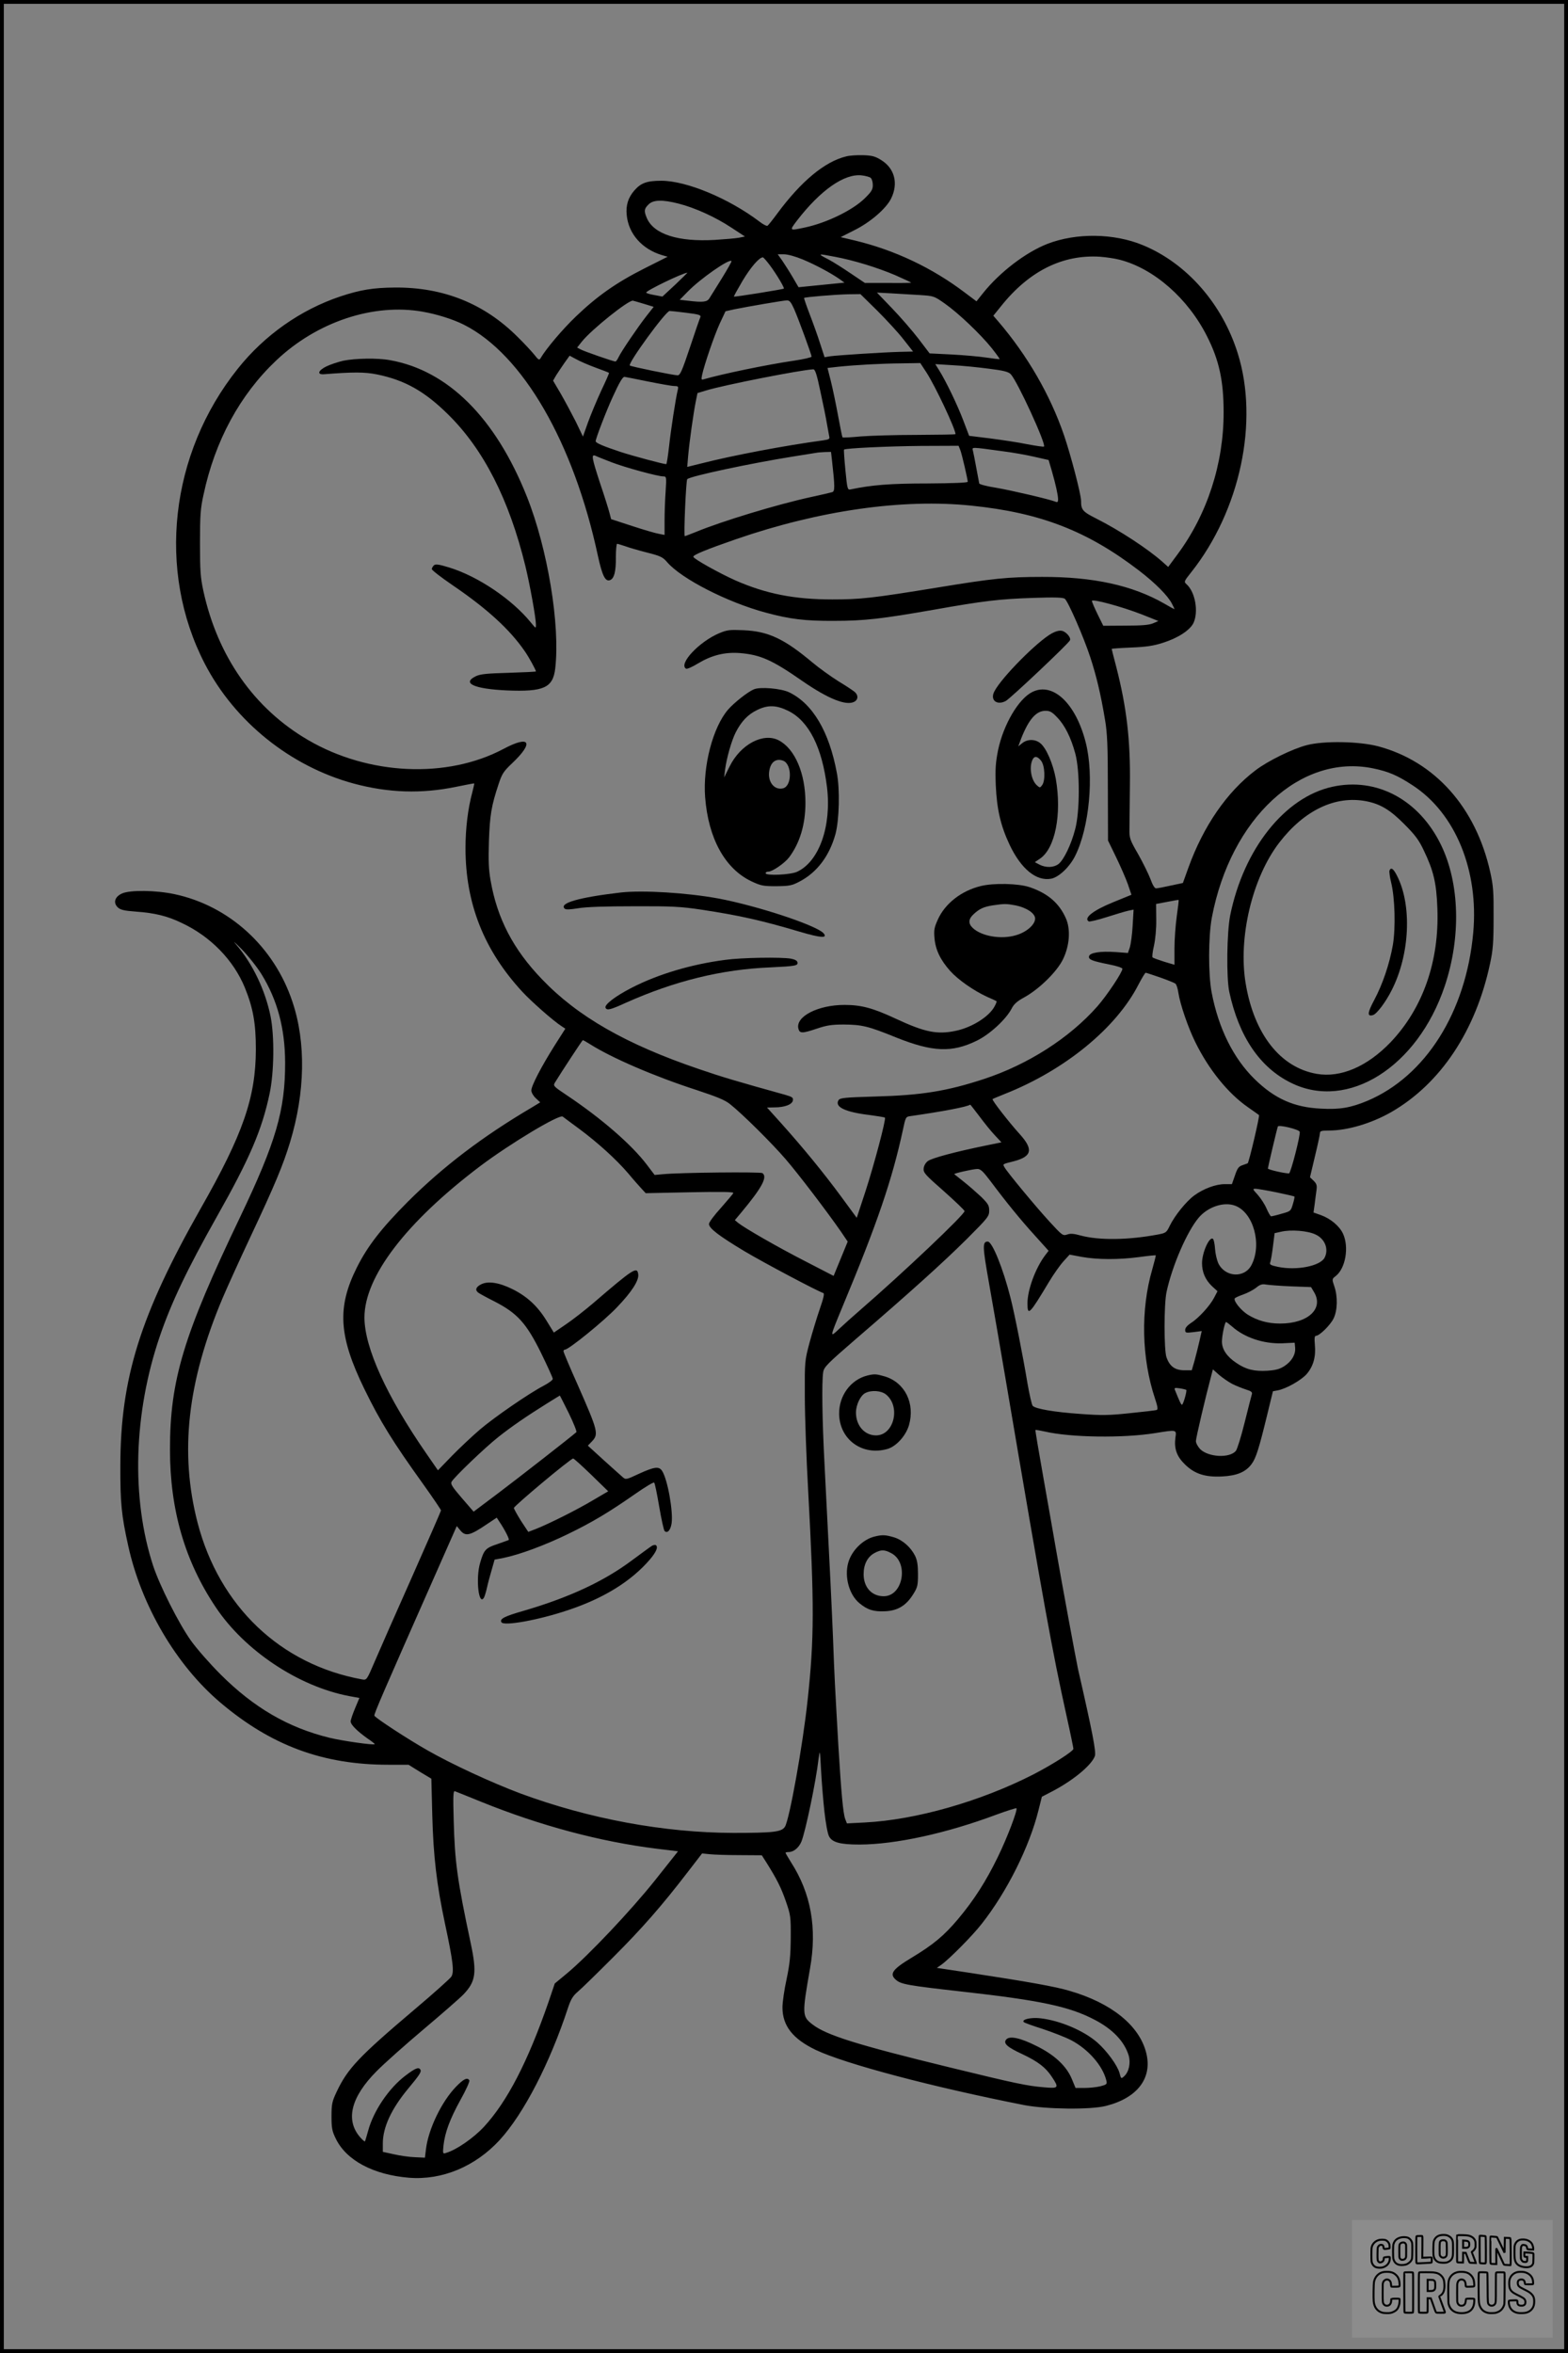 <?xml version="1.0" encoding="UTF-8"?>
<svg xmlns="http://www.w3.org/2000/svg" version="1.0" width="1024pt" height="1536pt" viewBox="0 0 1024 1536" preserveAspectRatio="xMidYMid meet">
  <rect x="0" y="0" width="1024" height="1536" fill="#808080" stroke="none"/>
  <g transform="translate(0.00 0.00) scale(1)">
    <g transform="translate(0,1536) scale(0.1,-0.1)" fill="#000000" stroke="none">
      <path d="M5526 14339 c-140 -34 -294 -162 -450 -373 -30 -41 -59 -77 -64 -80 -5 -3 -29 9 -53 28 -200 151 -476 266 -640 266 -94 0 -133 -14 -176 -63 -41 -47 -57 -98 -50 -162 12 -122 100 -221 229 -260 l38 -11 -153 -77 c-184 -93 -307 -180 -445 -312 -89 -85 -196 -212 -231 -272 -9 -16 -14 -14 -42 22 -18 22 -66 74 -108 115 -218 218 -484 325 -801 323 -143 -1 -227 -15 -357 -58 -260 -87 -496 -253 -671 -473 -443 -555 -528 -1318 -215 -1924 196 -379 560 -671 973 -783 227 -61 442 -68 670 -21 63 13 116 23 117 22 1 -1 -4 -26 -12 -56 -29 -107 -45 -237 -45 -366 0 -362 120 -666 371 -938 59 -64 203 -191 258 -226 l23 -15 -70 -110 c-87 -138 -152 -263 -152 -293 0 -14 13 -36 29 -51 l29 -27 -56 -34 c-319 -188 -576 -383 -808 -614 -173 -174 -263 -289 -334 -431 -130 -260 -118 -449 50 -793 103 -211 183 -341 387 -625 62 -87 113 -162 113 -167 0 -4 -85 -198 -188 -431 -104 -233 -213 -481 -243 -551 -54 -126 -54 -126 -84 -121 -534 97 -933 478 -1075 1024 -118 458 -67 919 164 1466 31 73 113 253 182 400 159 338 213 468 258 616 99 326 105 652 16 917 -119 359 -413 627 -770 703 -122 26 -289 28 -342 5 -48 -21 -60 -60 -30 -90 17 -17 40 -23 121 -29 124 -9 205 -29 298 -74 188 -88 338 -242 412 -422 54 -133 72 -233 72 -403 -1 -314 -83 -552 -361 -1040 -394 -695 -523 -1107 -524 -1675 -1 -243 7 -326 51 -524 86 -393 314 -781 602 -1025 332 -281 670 -406 1097 -406 l132 0 74 -46 75 -45 6 -237 c7 -270 29 -455 83 -709 54 -253 61 -316 41 -347 -10 -14 -117 -110 -238 -212 -366 -310 -439 -387 -511 -540 -29 -62 -33 -78 -33 -159 0 -78 4 -97 28 -146 69 -142 246 -236 479 -255 215 -17 431 73 590 245 158 172 329 503 448 866 18 54 32 77 64 104 23 19 127 121 231 225 190 190 317 335 489 559 l91 118 50 -5 c28 -3 115 -6 195 -6 l145 -1 30 -47 c69 -110 96 -164 127 -253 31 -90 33 -100 32 -239 -1 -117 -6 -169 -27 -269 -15 -68 -27 -151 -27 -185 0 -120 67 -205 216 -277 193 -92 769 -244 1364 -361 143 -27 432 -31 533 -5 206 52 305 183 262 348 -45 177 -227 324 -500 403 -93 28 -275 60 -648 117 l-219 33 29 20 c52 37 204 190 263 266 166 210 313 505 372 743 l22 88 50 26 c145 73 272 176 296 239 10 25 -16 159 -110 569 -13 61 -105 557 -140 760 -17 99 -56 319 -86 489 -30 169 -54 310 -52 311 2 2 30 -3 62 -10 168 -39 511 -44 721 -10 142 23 139 23 131 -31 -9 -71 9 -122 63 -174 63 -62 133 -84 244 -78 95 5 152 29 190 80 29 38 49 102 102 320 l38 156 32 6 c56 11 153 66 189 107 43 51 60 112 53 189 -4 44 -2 60 7 60 23 0 94 70 115 113 26 53 28 143 5 210 -16 47 -16 48 9 67 64 50 88 188 48 276 -23 50 -81 99 -145 122 l-48 17 7 50 c3 28 9 69 12 92 5 34 2 45 -18 65 l-24 23 32 135 c18 74 33 143 33 153 0 14 10 17 59 17 120 0 276 46 406 120 322 185 553 531 646 970 19 87 23 138 23 300 1 168 -2 209 -22 298 -94 421 -361 721 -731 820 -125 33 -354 37 -466 8 -94 -24 -255 -103 -335 -164 -188 -142 -341 -365 -439 -636 l-36 -100 -80 -17 c-44 -10 -87 -18 -95 -18 -9 -1 -23 22 -37 61 -13 34 -49 107 -80 162 -55 95 -58 105 -57 166 0 36 2 164 3 285 4 292 -21 506 -89 771 -17 63 -30 117 -30 118 0 2 57 6 128 9 98 4 145 11 207 31 98 31 176 82 199 129 34 73 12 201 -44 252 -19 17 -19 19 29 79 320 403 444 985 304 1430 -101 323 -333 587 -618 705 -189 79 -437 82 -625 9 -141 -55 -310 -184 -419 -320 l-44 -55 -76 57 c-214 162 -457 277 -718 340 l-93 22 89 45 c105 52 209 142 241 208 48 99 22 196 -65 250 -40 25 -60 30 -119 32 -39 1 -89 -2 -110 -8z m160 -140 c8 -6 14 -28 14 -47 0 -30 -9 -44 -54 -88 -79 -77 -248 -159 -389 -189 -103 -22 -103 -22 -53 44 154 200 311 310 425 296 24 -3 50 -10 57 -16z m-1255 -168 c107 -27 241 -88 344 -156 l90 -59 -40 -8 c-22 -4 -92 -10 -156 -14 -241 -14 -400 37 -445 143 -19 45 -18 60 11 88 30 31 90 33 196 6z m812 -365 c84 -35 184 -89 240 -128 l32 -23 -150 -15 -150 -15 -38 65 c-21 36 -52 84 -68 108 l-30 42 41 0 c24 0 75 -14 123 -34z m208 18 c124 -23 280 -71 397 -121 56 -25 102 -46 102 -48 0 -2 -68 -3 -151 -2 l-151 0 -92 62 c-50 34 -115 75 -143 90 -78 40 -76 41 38 19z m1863 -20 c223 -58 445 -253 569 -500 79 -156 108 -291 108 -494 1 -335 -107 -668 -302 -930 l-60 -81 -37 33 c-94 84 -282 207 -431 282 -91 46 -101 57 -101 117 0 42 -67 298 -111 427 -90 263 -239 521 -430 744 l-32 37 51 63 c183 229 402 338 647 322 38 -3 96 -11 129 -20z m-2286 -36 c44 -59 96 -147 91 -152 -6 -5 -322 -56 -326 -52 -2 1 24 48 57 104 53 88 108 152 132 152 4 0 25 -24 46 -52z m-314 -85 c-37 -59 -73 -118 -81 -130 -15 -25 -43 -28 -141 -16 l-53 6 53 54 c82 84 270 215 285 199 3 -2 -26 -53 -63 -113z m-304 -41 l-84 -78 -53 10 c-29 5 -53 12 -53 16 0 13 234 126 269 130 2 0 -34 -35 -79 -78z m1597 -68 c91 -6 93 -6 165 -57 88 -62 231 -198 305 -290 30 -38 53 -70 51 -71 -1 -2 -41 3 -88 10 -47 7 -149 16 -227 20 l-142 7 -73 96 c-40 52 -118 142 -172 198 l-99 103 94 -5 c52 -3 136 -8 186 -11z m-279 -101 c60 -60 138 -144 172 -188 l63 -80 -89 -2 c-110 -3 -406 -22 -454 -29 l-35 -6 -29 89 c-15 48 -46 134 -68 191 -22 57 -38 105 -37 107 7 6 203 22 286 24 l82 1 109 -107z m-1521 43 l62 -19 -48 -61 c-57 -73 -165 -232 -182 -269 -7 -15 -16 -27 -20 -27 -13 0 -204 66 -227 79 l-23 12 31 39 c62 78 308 275 334 267 6 -1 39 -11 73 -21z m979 -33 c29 -66 114 -298 114 -311 0 -5 -51 -17 -112 -26 -184 -27 -475 -88 -592 -122 -16 -5 -17 -2 -11 28 15 69 79 256 115 335 l38 81 58 13 c90 18 316 57 342 58 18 1 27 -10 48 -56z m-2425 -18 c93 -16 200 -50 269 -85 384 -194 716 -768 875 -1510 28 -128 48 -169 79 -157 27 10 39 57 38 150 0 48 4 87 8 87 4 0 27 -7 51 -15 24 -9 89 -28 144 -42 88 -22 104 -30 132 -63 94 -109 394 -262 643 -329 159 -43 258 -55 445 -54 200 0 311 13 655 73 320 57 430 70 647 77 143 5 196 3 207 -6 22 -18 124 -252 166 -381 40 -122 69 -243 97 -412 14 -83 18 -169 18 -444 l1 -341 53 -109 c29 -60 64 -140 77 -177 l23 -68 -22 -9 c-12 -5 -56 -23 -98 -40 -130 -53 -194 -103 -159 -125 5 -3 58 9 117 28 60 19 123 38 142 42 l34 7 -6 -103 c-3 -57 -12 -121 -18 -142 l-13 -38 -80 6 c-100 7 -170 -4 -174 -28 -4 -21 18 -30 132 -53 48 -9 86 -22 86 -28 0 -23 -100 -173 -164 -246 -182 -206 -452 -379 -741 -474 -241 -79 -407 -106 -709 -114 -203 -6 -230 -9 -240 -24 -27 -44 44 -78 204 -97 52 -7 96 -14 99 -17 9 -8 -71 -309 -127 -481 l-57 -173 -105 143 c-113 153 -243 312 -389 475 l-92 102 48 1 c68 0 117 19 121 46 3 18 -5 23 -50 36 -310 86 -418 118 -566 169 -473 161 -790 342 -1023 586 -187 194 -292 396 -335 643 -13 73 -15 131 -11 259 6 169 16 230 63 371 22 67 32 83 88 136 146 138 117 186 -56 94 -369 -196 -882 -172 -1276 58 -352 205 -591 546 -684 974 -19 88 -22 131 -22 312 0 180 3 225 23 315 75 353 238 653 475 877 266 252 635 375 957 318z m1722 -7 c82 -10 96 -15 91 -28 -4 -8 -35 -97 -68 -197 -52 -155 -64 -183 -81 -183 -26 0 -305 57 -312 64 -14 14 235 356 260 356 7 0 56 -5 110 -12z m-593 -358 c46 -17 86 -32 87 -34 2 -2 -21 -54 -51 -117 -29 -63 -68 -156 -86 -206 l-33 -93 -47 98 c-27 53 -71 135 -98 182 l-50 85 20 35 c12 19 37 56 55 82 l33 46 43 -23 c23 -13 80 -38 127 -55z m2160 -31 c59 -91 190 -370 190 -403 0 -3 -114 -4 -252 -5 -139 0 -304 -5 -367 -10 -63 -6 -117 -9 -119 -6 -2 2 -15 66 -29 142 -14 76 -35 177 -47 225 l-22 86 71 8 c116 12 283 21 413 22 l122 2 40 -61z m409 24 c96 -12 127 -20 142 -36 44 -47 232 -457 217 -472 -2 -3 -51 4 -109 15 -57 12 -166 28 -242 38 l-138 17 -38 100 c-39 103 -114 258 -158 328 l-25 40 113 -7 c63 -3 170 -14 238 -23z m-1101 -150 c18 -82 37 -175 42 -208 6 -33 13 -70 15 -82 5 -19 0 -22 -42 -28 -244 -33 -589 -98 -792 -150 l-93 -23 6 71 c8 93 34 275 49 352 l12 59 56 17 c114 35 622 135 700 138 12 1 23 -31 47 -146z m-1128 67 c80 -16 158 -30 174 -30 24 0 27 -3 23 -22 -14 -54 -47 -272 -58 -375 -7 -62 -15 -113 -18 -113 -19 0 -219 54 -296 79 -117 39 -165 59 -165 71 0 17 71 202 112 290 42 92 64 130 76 130 4 0 72 -14 152 -30z m2041 -447 c11 -28 48 -189 49 -208 0 -6 -94 -10 -263 -11 -243 0 -366 -10 -503 -39 -19 -4 -21 3 -33 126 -7 72 -11 132 -9 134 9 9 283 22 501 24 l247 1 11 -27z m279 -9 c58 -7 148 -23 201 -35 l97 -22 21 -71 c26 -91 40 -155 41 -185 0 -18 -4 -22 -17 -16 -40 16 -289 74 -388 91 -59 9 -108 22 -110 28 -1 6 -10 52 -19 101 -9 50 -19 100 -22 112 -7 26 -16 26 196 -3z m-1117 -56 c20 -178 20 -206 1 -211 -11 -3 -73 -18 -139 -32 -224 -49 -579 -157 -749 -227 -38 -15 -71 -28 -74 -28 -8 0 8 364 16 372 20 20 421 105 692 148 74 12 142 23 150 24 8 2 34 4 56 5 l41 1 6 -52z m-1441 -15 c91 -35 304 -93 340 -93 20 0 21 -3 15 -97 -4 -54 -7 -140 -7 -192 l0 -93 -36 7 c-20 3 -99 26 -175 51 l-138 45 -11 42 c-6 23 -33 110 -61 192 -54 166 -59 191 -31 180 9 -5 56 -23 104 -42z m2353 -284 c450 -46 756 -165 1094 -424 107 -82 189 -165 215 -217 9 -17 16 -32 16 -34 0 -2 -30 14 -67 36 -208 119 -464 175 -798 174 -225 0 -321 -10 -680 -69 -430 -70 -504 -78 -690 -78 -247 0 -431 36 -632 124 -103 46 -271 139 -275 154 -4 12 85 48 281 116 543 187 1086 265 1536 218z m1112 -710 l108 -43 -35 -15 c-26 -11 -73 -15 -180 -15 l-145 -1 -37 75 c-20 41 -37 80 -37 87 -1 16 192 -36 326 -88z m1511 -1005 c101 -21 159 -46 258 -111 279 -182 432 -556 395 -962 -47 -518 -311 -936 -691 -1097 -108 -45 -180 -58 -303 -51 -176 8 -303 65 -433 192 -139 136 -236 331 -281 565 -23 120 -22 365 1 490 123 649 580 1072 1054 974z m-1283 -965 c-8 -57 -15 -152 -15 -210 l0 -107 -67 20 c-38 12 -71 24 -76 28 -4 3 0 38 9 76 9 41 16 110 15 171 l-1 102 53 10 c81 16 92 17 94 16 2 -1 -4 -49 -12 -106z m-5977 -379 c104 -169 153 -353 154 -575 1 -312 -60 -520 -294 -1010 -370 -772 -458 -1064 -458 -1517 0 -394 97 -729 299 -1030 189 -283 540 -517 872 -580 l66 -12 -28 -67 c-16 -38 -29 -76 -29 -86 0 -22 43 -64 112 -113 27 -18 47 -34 45 -36 -8 -7 -208 21 -295 42 -270 66 -495 197 -712 414 -69 69 -156 168 -193 220 -81 114 -204 359 -247 489 -144 440 -128 995 43 1496 76 223 180 440 371 779 216 382 297 570 347 809 29 137 32 372 6 502 -35 172 -117 343 -223 467 -28 31 -14 21 33 -27 44 -45 102 -118 131 -165z m5869 -21 c48 -17 93 -35 99 -40 7 -5 15 -31 19 -57 11 -76 64 -230 111 -325 88 -179 213 -334 344 -425 36 -25 68 -48 72 -51 6 -5 -66 -311 -74 -315 -2 -1 -16 -6 -33 -12 -25 -8 -34 -19 -50 -67 l-20 -57 -47 0 c-59 0 -139 -30 -199 -74 -53 -39 -127 -131 -160 -198 -21 -44 -25 -47 -78 -57 -192 -36 -383 -39 -505 -6 -43 12 -66 14 -87 6 -28 -9 -32 -6 -113 82 -93 101 -279 326 -296 357 -12 22 -16 20 63 40 117 31 126 78 36 177 -68 75 -183 222 -177 228 1 2 38 17 80 34 392 155 728 430 873 714 22 42 43 77 47 77 3 0 46 -14 95 -31z m-3726 -434 c143 -91 424 -212 699 -301 133 -44 185 -65 218 -92 81 -64 275 -257 361 -357 84 -97 272 -344 363 -475 l44 -65 -46 -112 -46 -112 -182 94 c-184 94 -397 217 -440 251 l-23 19 42 50 c135 162 173 232 138 257 -14 9 -533 4 -649 -7 l-55 -5 -50 66 c-99 131 -297 303 -523 454 -87 58 -91 62 -78 83 44 72 179 277 182 277 3 0 23 -11 45 -25z m2545 -472 c32 -43 77 -99 101 -124 l43 -46 -107 -22 c-195 -40 -348 -81 -373 -100 -15 -11 -26 -30 -28 -48 -3 -28 9 -41 132 -149 74 -66 135 -124 135 -130 2 -21 -401 -403 -684 -648 -44 -38 -104 -92 -134 -120 -64 -61 -64 -61 21 144 228 546 324 829 394 1152 18 85 19 88 49 92 210 30 373 61 391 75 1 1 28 -34 60 -76z m-2616 -80 c125 -93 243 -200 322 -292 34 -41 75 -87 89 -102 l26 -28 288 6 c204 4 287 3 284 -5 -2 -6 -39 -49 -81 -97 -43 -47 -78 -94 -78 -105 0 -28 64 -77 232 -178 128 -76 475 -260 515 -273 8 -3 1 -34 -23 -103 -19 -55 -49 -154 -67 -220 -32 -120 -32 -123 -31 -351 0 -126 10 -405 22 -620 40 -734 40 -962 -4 -1365 -31 -292 -119 -781 -148 -825 -22 -34 -75 -40 -336 -40 -454 1 -943 92 -1390 257 -192 72 -453 193 -610 283 -130 74 -335 208 -345 225 -5 8 57 150 405 937 l133 301 19 -23 c37 -48 64 -42 182 38 l60 40 15 -23 c38 -56 70 -119 63 -123 -4 -2 -38 -14 -75 -27 -76 -25 -87 -37 -112 -124 -29 -100 -9 -281 25 -226 5 8 14 38 20 65 6 28 20 80 31 117 l19 67 58 11 c106 22 266 81 417 154 165 80 270 143 445 265 63 44 118 77 122 73 5 -5 19 -75 33 -157 14 -82 30 -154 35 -159 18 -18 39 4 46 50 11 78 -26 286 -62 342 -20 31 -49 28 -150 -18 -85 -40 -88 -40 -108 -22 -12 10 -67 60 -124 111 l-103 94 26 27 c46 48 41 67 -91 367 -52 116 -94 216 -94 222 0 6 4 11 10 11 24 0 255 187 340 277 96 100 144 175 138 215 -7 52 -30 38 -293 -188 -55 -47 -136 -110 -179 -139 l-79 -54 -48 78 c-59 96 -128 159 -223 206 -87 43 -159 54 -204 31 -34 -17 -41 -37 -19 -54 6 -5 55 -32 107 -58 149 -77 207 -141 303 -335 42 -86 77 -163 77 -170 0 -8 -26 -27 -58 -44 -95 -49 -323 -206 -418 -287 -49 -42 -131 -119 -182 -171 l-92 -95 -74 107 c-262 378 -405 693 -406 890 0 267 271 622 755 988 195 147 518 341 540 324 5 -4 53 -40 105 -78z m4708 -21 c6 -19 -59 -272 -70 -272 -31 0 -138 25 -138 32 0 7 57 250 65 274 4 14 137 -18 143 -34z m-2022 -319 c103 -138 199 -256 292 -358 l90 -100 -23 -30 c-63 -84 -115 -225 -115 -313 0 -86 13 -73 140 139 30 50 73 111 95 135 l40 44 80 -15 c101 -18 240 -19 375 -1 58 8 106 13 108 11 1 -1 -9 -42 -23 -91 -77 -264 -70 -581 18 -844 17 -51 20 -71 11 -74 -7 -3 -86 -12 -175 -21 -140 -15 -186 -15 -324 -5 -171 12 -293 33 -311 53 -6 7 -21 73 -34 147 -28 170 -85 459 -111 559 -48 190 -119 366 -148 366 -36 0 -35 -30 8 -272 23 -131 74 -422 112 -648 249 -1468 300 -1749 394 -2175 25 -112 45 -210 45 -216 0 -16 -137 -103 -263 -168 -343 -175 -765 -296 -1099 -313 l-117 -6 -11 28 c-14 37 -26 169 -45 480 -23 406 -25 434 -35 705 -10 238 -16 365 -55 1125 -16 304 -19 544 -9 608 6 34 26 54 211 214 358 308 574 503 726 654 139 139 147 149 147 186 0 34 -7 45 -52 90 -29 27 -80 72 -113 98 -33 26 -61 49 -63 50 -5 5 120 33 149 34 22 1 37 -13 85 -76z m1872 -77 c62 -13 114 -25 116 -27 1 -2 -3 -25 -11 -50 -13 -45 -15 -46 -73 -62 -33 -10 -64 -17 -69 -17 -4 0 -17 22 -29 49 -11 27 -37 67 -57 90 -36 39 -36 41 -14 41 13 -1 75 -11 137 -24z m-271 -87 c119 -45 176 -253 106 -387 -46 -88 -173 -80 -217 12 -9 20 -19 62 -21 93 -2 31 -8 60 -13 65 -22 22 -72 -87 -72 -158 0 -59 22 -109 65 -150 l36 -33 -22 -42 c-26 -51 -101 -134 -151 -165 -24 -16 -38 -32 -38 -45 0 -20 4 -21 54 -15 l54 7 -15 -66 c-8 -36 -23 -94 -32 -128 l-18 -62 -51 0 c-60 1 -93 26 -114 84 -17 48 -17 345 0 426 37 173 135 398 211 487 61 71 165 105 238 77z m525 -188 c62 -29 87 -97 58 -152 -30 -54 -182 -84 -304 -59 -47 10 -56 15 -51 28 4 10 12 56 18 104 l11 88 40 9 c66 16 177 7 228 -18z m-164 -338 l134 -5 19 -32 c66 -108 -38 -206 -221 -206 -80 0 -149 19 -213 59 -44 29 -90 86 -84 104 1 5 26 16 54 26 29 10 67 30 85 44 25 21 40 26 63 22 17 -3 90 -9 163 -12z m-381 -263 c81 -72 205 -113 326 -109 l82 4 3 -32 c4 -44 -21 -88 -69 -120 -31 -20 -55 -27 -112 -31 -87 -5 -140 8 -203 51 -62 41 -94 89 -94 139 0 41 19 128 27 128 3 0 21 -14 40 -30z m0 -374 c26 -13 67 -29 91 -37 31 -9 41 -17 38 -28 -3 -9 -24 -92 -47 -184 -23 -93 -49 -177 -58 -188 -40 -49 -179 -42 -233 11 -15 16 -28 39 -28 53 0 20 62 284 101 430 l10 38 39 -35 c22 -19 61 -46 87 -60z m-300 -39 c6 -6 -20 -97 -28 -97 -6 0 -16 22 -47 99 -4 11 2 13 33 8 20 -3 39 -8 42 -10z m-4032 -153 c31 -64 53 -119 49 -123 -31 -28 -376 -297 -510 -398 l-161 -121 -77 89 c-62 72 -75 92 -67 106 16 30 221 226 305 292 88 70 188 138 316 218 47 29 85 53 86 53 1 0 27 -52 59 -116z m146 -401 l111 -108 -99 -58 c-107 -64 -288 -154 -371 -187 l-52 -20 -47 71 c-25 40 -46 78 -47 85 -1 12 368 321 387 323 4 1 57 -47 118 -106z m1523 -2199 c8 -73 21 -145 30 -161 20 -40 73 -54 200 -54 236 1 566 73 895 196 68 25 126 43 129 41 9 -10 -60 -193 -123 -321 -75 -154 -153 -277 -258 -402 -92 -109 -160 -166 -304 -253 -126 -76 -147 -106 -101 -145 33 -28 76 -36 423 -75 520 -58 708 -98 874 -185 119 -62 194 -142 222 -233 14 -49 2 -107 -30 -136 -19 -17 -20 -17 -30 22 -14 50 -82 143 -144 198 -88 78 -246 145 -374 159 -60 7 -124 -8 -107 -25 5 -5 61 -25 124 -45 63 -21 146 -53 185 -73 112 -59 206 -166 230 -263 6 -24 3 -27 -39 -38 -25 -6 -71 -11 -104 -11 l-58 0 -24 58 c-35 85 -113 158 -231 216 -107 54 -177 68 -198 42 -21 -25 7 -50 107 -96 101 -48 151 -86 191 -147 48 -72 45 -77 -47 -69 -112 9 -185 24 -623 131 -599 146 -801 209 -892 279 -69 53 -70 64 -17 366 47 264 6 491 -124 693 -20 32 -36 60 -36 62 0 3 9 5 20 5 33 0 67 28 84 69 27 69 94 387 112 541 8 62 9 59 16 -75 4 -77 14 -199 22 -271z m-2239 63 c384 -155 773 -259 1142 -305 l141 -17 -150 -189 c-157 -197 -434 -490 -574 -607 l-81 -67 -42 -124 c-135 -389 -269 -647 -420 -811 -69 -74 -178 -150 -248 -171 -21 -7 -22 -5 -17 46 9 86 42 175 111 300 36 64 62 122 58 128 -13 21 -38 9 -88 -43 -92 -95 -179 -274 -195 -405 l-7 -57 -65 3 c-36 1 -98 10 -137 19 l-73 16 0 54 c0 106 55 225 165 358 75 90 89 111 80 125 -11 18 -32 10 -98 -40 -108 -82 -208 -230 -243 -360 -10 -36 -19 -67 -21 -69 -1 -2 -15 9 -29 25 -100 112 -64 263 105 433 47 48 185 171 306 273 121 102 239 205 262 229 80 84 88 141 47 334 -88 413 -104 532 -111 799 -5 167 -3 198 8 193 8 -3 86 -34 174 -70z"></path>
      <path d="M2241 13005 c-35 -8 -85 -25 -110 -37 -54 -27 -62 -54 -16 -51 190 15 266 15 346 -1 182 -37 312 -110 465 -261 232 -228 399 -556 505 -990 31 -128 69 -340 69 -383 0 -26 -1 -25 -32 13 -123 152 -346 303 -536 361 -66 20 -86 23 -98 14 -7 -7 -14 -18 -14 -25 0 -7 62 -55 137 -106 226 -154 373 -289 470 -430 28 -40 73 -123 73 -132 0 -2 -80 -6 -177 -9 -143 -4 -185 -8 -215 -22 -95 -46 -12 -83 202 -93 241 -10 301 17 316 143 33 283 -49 780 -185 1122 -205 515 -516 824 -895 891 -81 15 -227 12 -305 -4z"></path>
      <path d="M4698 11227 c-133 -56 -268 -201 -218 -232 6 -4 41 11 78 34 90 54 175 75 272 68 136 -11 211 -44 412 -184 167 -115 284 -162 337 -134 26 14 27 42 4 63 -10 9 -58 41 -108 71 -49 31 -126 86 -170 123 -185 155 -288 203 -450 210 -89 4 -106 2 -157 -19z"></path>
      <path d="M6870 11226 c-94 -51 -329 -288 -376 -379 -30 -56 15 -94 74 -63 29 15 414 378 420 397 7 18 -27 56 -53 61 -16 4 -41 -3 -65 -16z"></path>
      <path d="M4923 10860 c-39 -16 -129 -87 -168 -132 -99 -114 -166 -369 -150 -573 21 -269 130 -466 302 -548 62 -29 76 -32 163 -32 84 1 101 4 149 29 116 60 197 167 237 311 25 93 30 292 9 400 -50 270 -158 452 -312 526 -52 25 -190 37 -230 19z m226 -141 c134 -67 220 -238 252 -499 30 -254 -52 -485 -196 -551 -44 -20 -205 -27 -205 -9 0 6 8 10 18 10 26 0 106 55 135 93 70 93 107 214 107 357 0 192 -69 352 -174 407 -101 53 -250 -26 -321 -170 l-36 -72 6 50 c10 76 42 190 70 245 36 70 78 115 137 144 72 36 128 34 207 -5z m-34 -325 c58 -23 58 -165 -1 -180 -55 -14 -100 39 -91 108 8 63 44 90 92 72z"></path>
      <path d="M6742 10843 c-90 -44 -189 -213 -224 -380 -16 -81 -19 -121 -15 -228 7 -159 32 -266 91 -391 75 -157 174 -238 271 -220 50 10 120 76 156 148 93 185 125 526 69 743 -65 254 -214 394 -348 328z m162 -166 c50 -51 90 -132 118 -235 31 -112 31 -381 -1 -497 -26 -100 -74 -198 -108 -225 -31 -24 -82 -26 -125 -4 l-30 16 34 23 c99 67 143 290 103 521 -18 99 -63 203 -102 233 -33 27 -83 27 -117 0 l-26 -21 20 54 c49 123 97 178 158 178 29 0 43 -8 76 -43z m-105 -283 c25 -32 29 -129 7 -159 -14 -19 -15 -19 -35 -1 -35 32 -50 110 -31 160 12 33 33 33 59 0z"></path>
      <path d="M6405 9576 c-127 -31 -233 -114 -280 -218 -24 -53 -27 -70 -22 -124 7 -76 39 -141 102 -212 52 -58 154 -129 241 -169 33 -14 60 -27 62 -29 2 -1 -3 -16 -12 -32 -34 -67 -148 -139 -254 -161 -122 -26 -203 -9 -392 79 -148 69 -224 90 -335 90 -173 0 -321 -76 -301 -155 8 -32 25 -32 123 1 62 21 96 26 173 26 119 -1 159 -10 341 -84 240 -96 366 -101 529 -21 84 41 190 139 226 208 15 30 36 49 84 75 96 53 213 167 252 248 43 88 51 195 19 267 -44 100 -119 164 -238 204 -72 24 -233 28 -318 7z m226 -126 c72 -14 129 -52 129 -86 0 -40 -56 -89 -125 -109 -97 -29 -224 -7 -282 47 -31 29 -29 59 5 90 38 36 68 49 126 58 75 11 88 11 147 0z"></path>
      <path d="M4055 9534 c-274 -32 -404 -69 -368 -105 8 -8 32 -7 89 2 51 9 180 13 364 13 246 1 306 -2 439 -22 245 -37 394 -70 643 -144 139 -41 184 -44 157 -11 -43 51 -432 180 -689 228 -201 37 -491 55 -635 39z"></path>
      <path d="M4735 9094 c-221 -29 -436 -93 -608 -181 -109 -56 -184 -113 -172 -133 10 -17 31 -12 132 34 318 142 625 218 943 231 166 8 182 11 178 33 -2 11 -17 19 -43 24 -65 11 -322 7 -430 -8z"></path>
      <path d="M8701 10224 c-311 -68 -579 -406 -667 -839 -22 -110 -26 -406 -6 -500 63 -292 200 -494 404 -594 371 -183 826 104 1003 632 107 319 98 669 -24 921 -143 295 -420 444 -710 380z m220 -94 c93 -18 157 -56 250 -150 70 -70 95 -103 127 -171 64 -133 83 -212 89 -380 13 -344 -95 -652 -306 -873 -153 -159 -326 -233 -482 -206 -237 41 -409 259 -464 590 -50 299 43 690 219 919 163 212 366 309 567 271z"></path>
      <path d="M9074 9677 c-2 -7 2 -42 11 -78 25 -102 30 -297 11 -409 -22 -123 -66 -254 -122 -359 -45 -84 -46 -109 -7 -97 25 8 83 85 122 163 118 232 133 552 35 745 -24 48 -40 59 -50 35z"></path>
      <path d="M4259 5270 c-9 -5 -66 -47 -127 -92 -186 -140 -412 -245 -712 -333 -126 -36 -159 -53 -145 -75 16 -26 241 14 434 79 235 78 415 190 537 333 41 49 54 81 36 92 -4 2 -15 0 -23 -4z"></path>
      <path d="M5665 6381 c-109 -27 -186 -131 -185 -250 2 -167 150 -276 314 -230 58 16 121 85 142 155 41 143 -26 279 -158 319 -56 16 -67 17 -113 6z m120 -123 c99 -78 54 -268 -64 -268 -75 0 -131 64 -131 149 0 51 30 113 62 128 40 20 102 15 133 -9z"></path>
      <path d="M5713 5330 c-77 -18 -152 -92 -174 -173 -25 -92 7 -207 73 -262 53 -44 94 -57 170 -53 82 4 137 38 183 113 27 43 30 57 30 129 0 60 -5 91 -19 120 -29 57 -82 104 -139 121 -55 16 -75 17 -124 5z m106 -108 c118 -60 80 -282 -48 -282 -78 0 -131 58 -131 144 0 64 25 113 71 138 42 23 65 23 108 0z"></path>
    </g>
  </g>
  <rect x="0.0" y="0.0" width="1024.0" height="1536.0" fill="none" stroke="black" stroke-width="5"></rect>
  <g transform="translate(882.93 1449.20) scale(0.128)" opacity="1.0">
    <rect x="0" y="0" width="1024.0" height="600.0" fill="white" fill-opacity="0.1"></rect>
    <g transform="translate(0,650) scale(0.1,-0.1)" stroke="none">
      <path fill="none" stroke="#000000" stroke-width="100" d="M4491 5720 c-164 -43 -269 -147 -319 -315 -19 -65 -29 -577 -13 -693 25 -190 116 -310 276 -367 63 -23 284 -32 370 -16 122 22 249 110 294 205 51 104 56 150 56 496 0 341 -4 385 -48 478 -46 100 -156 184 -282 217 -83 21 -241 19 -334 -5z m270 -273 c19 -12 43 -40 54 -62 18 -37 20 -64 23 -320 5 -339 -1 -384 -56 -436 -87 -82 -235 -56 -289 51 -22 43 -23 53 -23 335 0 314 7 370 52 412 34 32 66 42 139 42 53 1 73 -4 100 -22z"></path>
      <path fill="none" stroke="#000000" stroke-width="100" d="M5367 5723 c-4 -3 -7 -311 -7 -683 0 -618 1 -679 17 -691 12 -10 51 -14 152 -14 l136 0 3 248 2 248 67 -3 67 -3 34 -85 c18 -47 58 -152 89 -235 30 -82 63 -158 73 -168 14 -15 40 -19 165 -24 l148 -6 -5 34 c-4 19 -49 143 -102 276 -53 133 -96 246 -96 251 0 6 15 19 33 31 53 33 104 92 134 156 27 57 28 67 27 195 0 115 -4 144 -23 193 -31 80 -76 135 -148 183 -83 56 -166 82 -303 94 -129 11 -453 14 -463 3z m541 -300 c55 -27 77 -73 77 -163 0 -61 -4 -82 -23 -111 -34 -55 -73 -69 -191 -69 l-101 0 0 187 0 186 101 -6 c66 -4 114 -12 137 -24z"></path>
      <path fill="none" stroke="#000000" stroke-width="100" d="M6514 5685 c-4 -9 -5 -320 -2 -690 3 -511 7 -678 16 -687 19 -19 273 -30 291 -13 11 11 13 126 12 675 -1 364 -6 672 -11 685 -11 28 -27 31 -187 40 -99 6 -114 5 -119 -10z"></path>
      <path fill="none" stroke="#000000" stroke-width="100" d="M3355 5683 c-27 -3 -55 -9 -62 -15 -10 -8 -13 -150 -13 -683 0 -592 2 -674 15 -685 12 -10 52 -11 173 -6 362 15 578 29 590 38 8 7 12 46 12 129 0 108 -2 119 -20 129 -11 6 -24 9 -28 7 -4 -3 -103 -8 -221 -12 l-214 -7 5 545 c4 384 2 549 -5 556 -11 11 -120 12 -232 4z"></path>
      <path fill="none" stroke="#000000" stroke-width="100" d="M7067 5654 c-4 -4 -7 -310 -7 -680 0 -625 1 -673 18 -692 15 -18 31 -21 152 -24 l134 -3 -3 400 c-2 277 1 397 8 390 11 -11 153 -311 251 -530 96 -215 128 -281 142 -292 7 -6 82 -14 165 -17 l153 -7 11 28 c14 34 3 1333 -11 1347 -5 5 -70 11 -144 14 l-136 5 -1 -54 c-1 -30 -5 -200 -8 -379 l-6 -325 -73 150 c-40 83 -123 256 -184 385 -61 129 -117 242 -125 252 -11 12 -40 18 -121 22 -59 4 -130 9 -157 12 -28 3 -54 2 -58 -2z"></path>
      <path fill="none" stroke="#000000" stroke-width="100" d="M2507 5614 c-220 -49 -342 -159 -394 -357 -24 -91 -24 -641 0 -740 57 -233 232 -339 510 -310 56 6 127 21 158 33 76 29 187 114 226 174 64 95 67 114 71 505 2 232 -1 371 -8 404 -27 126 -116 235 -228 278 -74 29 -236 35 -335 13z m191 -281 c15 -11 36 -35 47 -54 19 -32 20 -52 20 -349 0 -309 0 -316 -23 -362 -31 -62 -75 -89 -155 -95 -53 -4 -67 -2 -97 19 -19 13 -44 41 -55 63 -19 37 -20 60 -20 350 0 337 2 351 60 405 54 51 169 63 223 23z"></path>
      <path fill="none" stroke="#000000" stroke-width="100" d="M8568 5491 c-133 -43 -219 -134 -262 -280 -13 -45 -16 -107 -16 -343 0 -320 9 -395 60 -506 73 -156 258 -255 506 -269 191 -11 324 47 376 165 19 42 22 70 26 288 4 209 3 242 -11 256 -19 18 -186 38 -347 41 l-105 2 -3 -95 c-1 -52 2 -102 7 -109 6 -10 33 -16 75 -19 l66 -4 0 -105 c0 -98 -1 -105 -26 -130 -23 -23 -31 -25 -99 -21 -64 3 -79 7 -112 34 -21 16 -49 52 -63 80 -25 49 -25 51 -25 324 0 303 6 348 56 402 28 29 32 30 99 26 105 -6 152 -50 167 -158 8 -53 9 -54 48 -62 22 -5 90 -10 150 -11 l110 -2 3 43 c4 52 -30 180 -66 245 -53 99 -179 183 -317 212 -96 20 -226 18 -297 -4z"></path>
      <path fill="none" stroke="#000000" stroke-width="100" d="M1390 5484 c-203 -45 -359 -207 -390 -404 -13 -83 -13 -616 0 -694 20 -123 100 -235 203 -281 98 -45 271 -51 387 -13 211 67 340 238 340 451 0 54 -3 69 -17 74 -24 9 -264 -15 -280 -28 -7 -7 -13 -31 -13 -60 0 -56 -13 -95 -43 -128 -31 -34 -95 -61 -144 -61 -35 0 -48 6 -77 35 -52 52 -58 99 -54 423 3 257 5 280 24 323 42 89 120 132 202 109 53 -14 72 -42 81 -120 11 -90 15 -92 150 -79 62 6 125 15 138 20 25 9 25 10 21 107 -3 82 -9 106 -33 155 -33 68 -97 130 -163 160 -60 27 -235 33 -332 11z"></path>
      <path fill="none" stroke="#000000" stroke-width="100" d="M1600 3845 c-239 -44 -424 -235 -476 -495 -22 -109 -33 -831 -15 -1000 31 -300 174 -492 425 -572 45 -15 100 -21 211 -25 181 -6 263 8 380 66 147 73 214 152 266 311 26 78 32 117 37 219 4 98 2 125 -9 132 -22 14 -393 11 -407 -3 -7 -7 -12 -39 -12 -73 0 -169 -84 -275 -217 -275 -68 0 -110 18 -150 64 -65 73 -68 99 -68 606 0 446 1 456 22 515 78 208 337 201 392 -11 6 -23 13 -75 16 -115 3 -41 10 -78 15 -83 10 -10 289 -10 357 0 63 9 67 18 60 147 -12 210 -62 331 -181 445 -86 82 -165 123 -280 146 -94 19 -261 20 -366 1z"></path>
      <path fill="none" stroke="#000000" stroke-width="100" d="M5376 3840 c-151 -39 -268 -118 -350 -237 -106 -157 -118 -245 -114 -863 4 -463 5 -477 27 -550 33 -106 72 -178 131 -243 123 -135 290 -197 526 -197 326 0 528 127 610 384 34 106 48 339 20 349 -29 12 -386 9 -400 -2 -7 -6 -16 -44 -20 -85 -17 -192 -81 -266 -226 -266 -93 1 -163 55 -197 152 -16 48 -18 92 -18 503 0 437 1 452 22 520 26 81 57 119 121 147 78 35 188 8 237 -56 30 -40 55 -133 55 -206 0 -92 6 -95 157 -92 70 1 161 5 201 8 87 8 88 9 78 158 -12 189 -62 314 -170 422 -76 76 -130 109 -241 144 -102 33 -337 38 -449 10z"></path>
      <path fill="none" stroke="#000000" stroke-width="100" d="M8441 3845 c-204 -45 -357 -196 -406 -402 -24 -99 -17 -331 13 -416 47 -137 141 -225 342 -323 334 -162 396 -203 438 -284 19 -37 23 -57 20 -116 -3 -59 -8 -77 -30 -107 -39 -50 -98 -70 -190 -65 -137 7 -187 57 -188 185 0 95 4 94 -223 86 -106 -3 -198 -10 -204 -16 -17 -13 -17 -107 1 -200 44 -226 196 -375 436 -423 103 -20 339 -15 435 10 199 53 340 189 391 377 21 78 28 222 15 311 -16 115 -56 191 -145 276 -85 81 -145 117 -386 235 -250 122 -298 173 -301 319 -3 109 52 167 164 175 115 8 183 -49 194 -164 3 -32 10 -64 16 -70 10 -14 340 -17 387 -4 24 7 25 9 22 92 -5 150 -54 269 -153 369 -69 70 -189 133 -297 155 -90 18 -265 18 -351 0z"></path>
      <path fill="none" stroke="#000000" stroke-width="100" d="M2710 3833 c-14 -2 -29 -9 -35 -14 -7 -7 -9 -354 -7 -1017 3 -910 5 -1008 20 -1019 20 -16 384 -18 413 -3 19 10 19 32 19 1019 0 923 -1 1010 -16 1022 -13 10 -61 14 -193 16 -97 1 -187 -1 -201 -4z"></path>
      <path fill="none" stroke="#000000" stroke-width="100" d="M3455 3833 c-47 -12 -45 32 -45 -1034 0 -987 0 -1009 19 -1019 12 -6 98 -10 210 -10 159 0 192 3 205 16 14 13 16 61 16 370 l0 355 81 -3 82 -3 88 -245 c49 -135 105 -292 124 -350 20 -58 45 -113 57 -122 18 -16 45 -18 229 -18 184 0 210 2 216 16 7 19 16 -7 -153 448 -74 197 -134 362 -134 366 0 4 23 22 50 40 162 104 228 273 217 560 -8 225 -46 336 -153 450 -104 110 -219 160 -413 179 -101 11 -657 13 -696 4z m721 -409 c64 -48 69 -61 72 -231 4 -176 -7 -223 -59 -267 -43 -36 -89 -46 -216 -46 l-113 0 0 286 0 286 144 -4 c127 -3 148 -5 172 -24z"></path>
      <path fill="none" stroke="#000000" stroke-width="100" d="M6510 3834 c-51 -11 -50 7 -50 -683 1 -672 7 -842 35 -951 45 -175 148 -311 289 -380 117 -58 200 -73 376 -68 124 4 156 9 225 32 108 37 176 79 246 153 61 66 117 169 140 258 9 37 13 248 16 831 4 727 3 782 -13 795 -13 11 -57 14 -204 14 -171 0 -190 -2 -209 -19 -21 -19 -21 -19 -21 -746 0 -782 0 -782 -52 -861 -64 -95 -228 -106 -302 -19 -61 73 -60 64 -66 877 -4 562 -8 745 -17 754 -13 13 -341 23 -393 13z"></path>
    </g>
  </g>
</svg>
